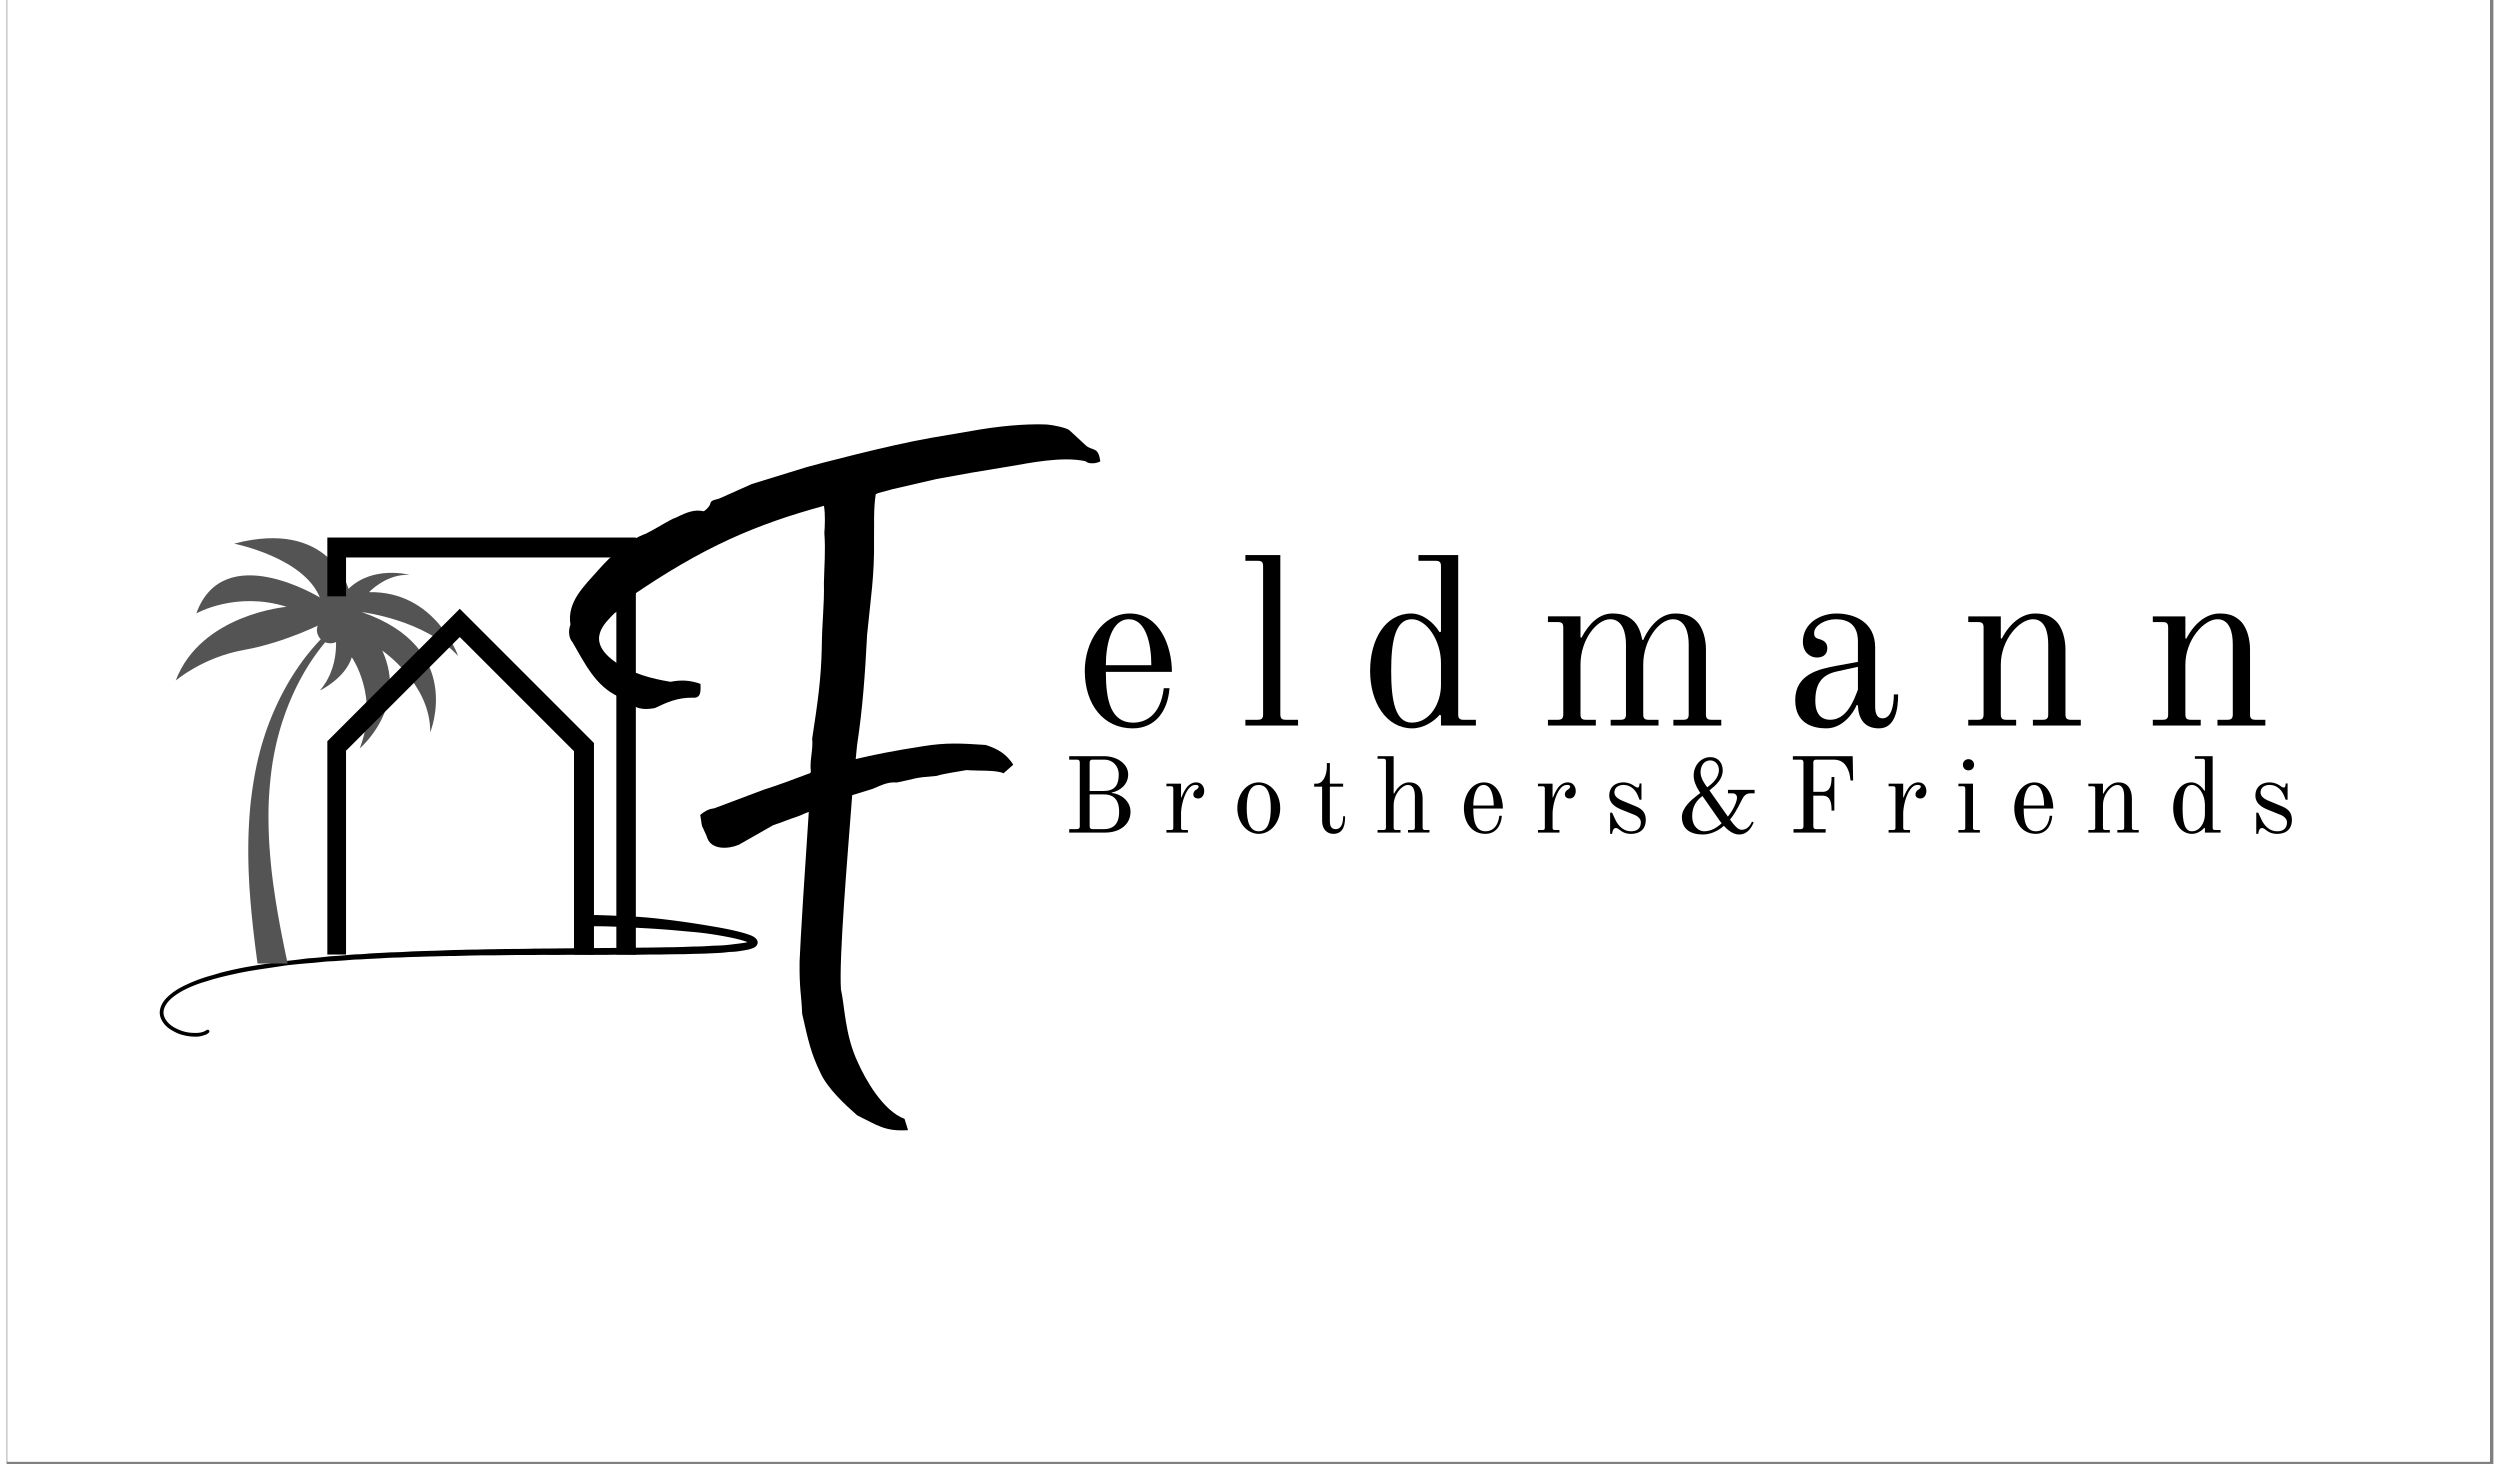 <?xml version="1.0" encoding="UTF-8"?>
<svg data-bbox="0.086 0 240.328 141.5" height="188" viewBox="0 0 240.75 141.75" width="321" xmlns="http://www.w3.org/2000/svg" data-type="tint">
    <rect x="0" y="0" width="240.75" height="141.75" fill="#808080" stroke="none"/>
    <g>
        <defs>
            <clipPath id="ed02748a-f84e-4bc1-b23d-d514583ced20">
                <path d="M.086 0h240.328v141.5H.086Zm0 0"/>
            </clipPath>
            <clipPath id="2bffba94-2b56-4b3d-b62c-7baafbe2a740">
                <path d="M14 88h59v13H14Zm0 0"/>
            </clipPath>
            <clipPath id="aba45521-4bd9-4405-9476-3bd441ea5551">
                <path d="m14.234 95.012 57.688-9.09.933 5.918-57.687 9.086Zm0 0"/>
            </clipPath>
            <clipPath id="13c91f88-0081-4f73-a008-26c2a65c9ff6">
                <path d="m71.934 85.922-57.688 9.086.934 5.918 57.687-9.09Zm0 0"/>
            </clipPath>
            <clipPath id="9bc2242a-f1f0-47a9-a7a9-35d4ecbc8c91">
                <path d="M16.371 52.105h27.34v20.356H16.37Zm0 0"/>
            </clipPath>
            <clipPath id="72446e52-cc47-4588-8d75-cca553b0e808">
                <path d="M23.395 61h8.332v32.281h-8.332Zm0 0"/>
            </clipPath>
            <clipPath id="4536bc89-f43d-4255-bd71-ead6c4b98395">
                <path d="M31.05 58H57v34.41H31.05Zm0 0"/>
            </clipPath>
            <clipPath id="f5194fca-7ad6-4065-b4dd-22e6523228bc">
                <path d="M31.05 52h29.868v40.41H31.051Zm0 0"/>
            </clipPath>
        </defs>
        <g clip-path="url(#ed02748a-f84e-4bc1-b23d-d514583ced20)">
            <path d="M.086 0h240.328v141.5H.086Zm0 0" fill="#ffffff"/>
            <path d="M.086 0h240.328v141.5H.086Zm0 0" fill="#ffffff"/>
        </g>
        <path d="m104.567 43.202-1.684-1.558c-.293-.238-1.574-.496-2.137-.543-1.218-.059-3.5-.012-6.515.48l-4.778.817c-4.046.699-11.523 2.68-12.023 2.832l-5.289 1.629-3.172 1.418c-.3.09-.828.144-.836.476-.11.36-.547.715-.644.742-.825-.183-1.524.032-2.657.602-.601.184-1.773.984-2.91 1.555-1.867.683-3.386 2.136-4.605 3.496-1.461 1.652-3.078 3.133-2.73 5.32-.247.625-.134 1.352.19 1.691 1.145 1.942 2.184 4.247 4.473 5.29.29.238.782.414 1.203.718.715.547 1.477.531 2.305.383 1.238-.598 2.203-1.008 3.625-1.008.793.086.836-.476.79-1.336-.981-.351-1.872-.406-2.903-.199-1.844-.305-3.746-.809-5.277-1.871-3.055-2.117-1.067-3.82-.157-4.758.64-.418 1.114-1 1.492-1.555 7.215-4.957 12.25-7.054 18.801-8.855.145.828.086 2.05.04 2.613.124 1.817-.008 3.168-.044 4.82.047 2.282-.183 3.665-.21 6.407-.07 2.969-.383 5.144-.926 8.7.109 1.058-.246 2.042-.137 3.1.031.102-.04.231-.04.231-1.566.594-3.331 1.246-4.526 1.617l-4.801 1.805c-.528.055-.899.277-1.336.633.18.93.078.957.3 1.328.063.2.286.566.407.965.441 1.07 1.96 1.039 3.027.597l3.348-1.906c.7-.215 1.566-.59 2.265-.805.399-.124.766-.347 1.165-.468-.34 4.914-.805 12.27-.891 14.48-.027 2.742.164 3.012.25 5.063.601 2.656.84 3.785 1.754 5.687.691 1.535 2.375 3.094 3.574 4.145 1.926.937 2.672 1.582 4.922 1.433l-.34-1.097c-2.094-.774-3.809-3.852-4.531-5.489-1.262-2.671-1.262-5.511-1.625-7.039-.196-3.109.613-12.543 1.09-18.808l1.996-.614c.867-.378 1.535-.695 2.324-.609 1.957-.387 1.496-.46 3.848-.64.796-.247 1.957-.383 2.886-.563 1.121.094 2.942-.031 3.594.312l.945-.835c-.64-1.004-1.453-1.52-2.668-1.91-2.34-.153-3.793-.25-6.082.124-2.816.434-4.875.848-6.504 1.243l.133-1.352c.543-3.559.785-7.02.97-10.684.343-3.492.726-5.796.67-9.168.028-1.32-.062-3.043.165-4.425.27-.192.8-.246 1.598-.493l4.285-.992 3.418-.617 3.844-.637c1.558-.261 4.945-.98 7.18-.464.323.335 1.152.19 1.421 0-.2-1.36-.637-1.008-1.32-1.454Zm0 0"/>
        <path d="M106.42 64.398c0-2.039.554-4.45 2.222-4.45 1.672 0 2.18 2.411 2.18 4.45Zm-2.04.555c0 3.246 1.809 5.562 4.633 5.562 2.25 0 3.406-1.738 3.57-3.89h-.554c-.328 2.734-1.856 3.336-2.969 3.336-2.133 0-2.64-2.086-2.64-4.914h6.394c0-2.504-1.203-5.653-4.078-5.653-2.64 0-4.356 2.735-4.356 5.559Zm0 0"/>
        <path d="M119.928 70.238h5.098v-.555h-1.203c-.371 0-.512-.14-.512-.511V53.738h-3.383v.555h1.207c.372 0 .508.14.508.511v14.368c0 .37-.136.511-.508.511h-1.207Zm0 0"/>
        <path d="M134.042 64.953c0-2.871.395-5.004 1.993-5.004 1.46 0 2.828 2.086 2.828 4.219v2.152c0 1.738-1.043 3.64-2.828 3.64-1.598 0-1.993-2.132-1.993-5.007Zm-2.039 0c0 3.058 1.575 5.562 4.078 5.562 1.114 0 2.133-.695 2.664-1.32l.118.07v.973h3.382v-.555h-1.203c-.37 0-.511-.14-.511-.511V53.738h-3.848v.555h1.668c.371 0 .512.14.512.511v6.348l-.141.047c-.578-.973-1.668-1.805-2.734-1.805-2.504 0-3.985 2.5-3.985 5.559Zm0 0"/>
        <path d="M149.219 70.238h4.637v-.555h-.973c-.371 0-.512-.14-.512-.511v-4.82c0-2.434 1.578-4.403 2.875-4.403 1.203 0 1.528 1.32 1.528 2.434v6.789c0 .37-.137.511-.508.511h-.973v.555h4.633v-.555h-.973c-.37 0-.508-.14-.508-.511v-4.82c0-2.434 1.575-4.403 2.872-4.403 1.207 0 1.53 1.32 1.53 2.434v6.789c0 .37-.14.511-.51.511h-.974v.555H166v-.555h-.972c-.372 0-.512-.14-.512-.511v-6.329c0-.808-.23-2.175-1.067-2.847-.441-.371-.996-.602-1.922-.602-1.855 0-2.874 2.063-3.082 2.57l-.093-.023c-.14-.695-.371-1.46-.973-1.945-.441-.371-.996-.602-1.926-.602-1.226 0-2.222.903-2.988 2.34l-.094-.023v-2.04h-3.152v.555h.976c.372 0 .508.14.508.512v8.434c0 .37-.136.511-.508.511h-.976Zm0 0"/>
        <path d="M175.105 67.851c0-1.644.601-2.527 2.11-2.851l2.015-.442v2.203c-.418 1.137-1.114 2.922-2.688 2.922-.531 0-1.437-.21-1.437-1.832Zm-1.946-.07c0 2.273 1.715 2.734 3.012 2.734 1.555 0 2.598-1.437 2.945-2.27l.114.048c.047 1.343.672 2.222 2.039 2.222 1.554 0 1.855-1.808 1.855-3.289h-.418c0 1.133-.254 2.317-1.09 2.317-.507 0-.718-.395-.718-1.16v-5.7c0-2.457-1.993-3.289-3.754-3.289-1.528 0-3.242.926-3.242 2.735 0 1.062.742 1.527 1.343 1.527.508 0 1.02-.207 1.02-.902 0-.536-.324-.766-.86-.907-.136-.023-.3-.136-.347-.23-.067-.117-.067-.207-.067-.348 0-.695 1.043-1.32 2.086-1.32 1.227 0 2.153.531 2.153 2.156v1.969l-2.133.394c-1.574.301-3.938.766-3.938 3.313Zm0 0"/>
        <path d="M189.91 70.238h4.638v-.555h-.973c-.371 0-.512-.14-.512-.511v-4.82c0-2.434 1.809-4.403 3.106-4.403 1.207 0 1.484 1.32 1.484 2.434v6.789c0 .37-.14.511-.512.511h-.972v.555h4.636v-.555h-.972c-.371 0-.512-.14-.512-.511v-6.329c0-.808-.23-2.175-1.066-2.847-.442-.371-.95-.602-1.875-.602-1.23 0-2.41.88-3.223 2.43l-.094-.02v-2.132h-3.152v.554h.976c.372 0 .508.14.508.512v8.434c0 .37-.136.511-.508.511h-.976Zm0 0"/>
        <path d="M207.779 70.238h4.637v-.555h-.973c-.371 0-.512-.14-.512-.511v-4.82c0-2.434 1.809-4.403 3.106-4.403 1.207 0 1.484 1.32 1.484 2.434v6.789c0 .37-.14.511-.512.511h-.972v.555h4.636v-.555h-.972c-.371 0-.512-.14-.512-.511v-6.329c0-.808-.23-2.175-1.066-2.847-.442-.371-.95-.602-1.875-.602-1.23 0-2.41.88-3.223 2.43l-.094-.02v-2.132h-3.152v.554h.976c.372 0 .508.14.508.512v8.434c0 .37-.136.511-.508.511h-.976Zm0 0"/>
        <path d="M104.851 79.99v-3.082h1.402c.727 0 1.453.332 1.453 1.68 0 1.35-.734 1.683-1.453 1.683h-1.12c-.196 0-.282-.094-.282-.281Zm-1.98.613h3.5c1.304 0 2.437-.707 2.437-2.016 0-1.078-.996-1.754-1.816-1.816v-.04c.757-.155 1.59-.75 1.59-1.757 0-1.035-1.09-1.766-2.329-1.766h-3.382v.336h.746c.199 0 .28.082.28.278v6.168c0 .187-.081.281-.28.281h-.746Zm1.98-4.027v-2.754c0-.196.086-.278.281-.278h1.164c.758 0 1.371.59 1.371 1.43 0 .844-.23 1.602-1.453 1.602Zm0 0"/>
        <path d="M112.285 80.603h2.078v-.25h-.438c-.168 0-.226-.063-.226-.227v-1.37c0-.407.113-1.028.27-1.477.433-1.223.901-1.285 1.14-1.285.226 0 .289.07.289.175 0 .106-.133.227-.227.282a.535.535 0 0 0-.281.457c0 .27.219.394.469.394.433 0 .582-.437.582-.707 0-.406-.219-.851-.79-.851-.355 0-.726.23-.945.55-.207.301-.324.54-.468.914l-.04-.011v-1.328h-1.413v.25h.437c.164 0 .227.062.227.226v3.781c0 .164-.063.227-.227.227h-.437Zm0 0"/>
        <path d="M120.058 78.236c0-1.328.293-2.242 1.164-2.242s1.164.914 1.164 2.242c0 1.328-.293 2.242-1.164 2.242-.87 0-1.164-.914-1.164-2.242Zm-.91 0c0 1.37.91 2.492 2.074 2.492 1.164 0 2.078-1.121 2.078-2.492s-.914-2.492-2.078-2.492c-1.164 0-2.074 1.12-2.074 2.492Zm0 0"/>
        <path d="M126.587 76.158h.77v3.336c0 .777.476 1.234 1.082 1.234 1.129 0 1.14-1.152 1.14-1.703h-.187c0 .601-.125 1.246-.739 1.246-.445 0-.546-.383-.546-.727v-3.386h1.285v-.29h-1.285v-1.992h-.293v.372c0 .738-.332 1.62-.996 1.62h-.23Zm0 0"/>
        <path d="M132.723 80.603h2.223v-.25h-.434c-.168 0-.23-.063-.23-.227v-2.16c0-1.09.808-1.972 1.39-1.972.543 0 .664.59.664 1.09v3.042c0 .164-.062.227-.226.227h-.438v.25h2.078v-.25h-.437c-.164 0-.227-.063-.227-.227V77.29c0-.363-.105-.976-.476-1.277-.2-.164-.426-.27-.844-.27-.55 0-1.078.395-1.441 1.09l-.043-.011v-3.614h-1.559v.25h.582c.168 0 .23.063.23.23v6.438c0 .164-.062.227-.23.227h-.582Zm0 0"/>
        <path d="M141.993 77.986c0-.914.25-1.992 1-1.992.746 0 .977 1.078.977 1.992Zm-.91.25c0 1.453.809 2.492 2.074 2.492 1.008 0 1.528-.777 1.602-1.746h-.25c-.145 1.226-.832 1.496-1.328 1.496-.957 0-1.188-.934-1.188-2.2h2.867c0-1.12-.539-2.534-1.828-2.534-1.183 0-1.949 1.226-1.949 2.492Zm0 0"/>
        <path d="M148.255 80.603h2.078v-.25h-.438c-.168 0-.226-.063-.226-.227v-1.37c0-.407.113-1.028.27-1.477.433-1.223.901-1.285 1.14-1.285.226 0 .289.07.289.175 0 .106-.133.227-.227.282a.535.535 0 0 0-.281.457c0 .27.219.394.469.394.433 0 .582-.437.582-.707 0-.406-.219-.851-.79-.851-.355 0-.726.23-.945.55-.207.301-.324.54-.468.914l-.04-.011v-1.328h-1.413v.25h.437c.164 0 .227.062.227.226v3.781c0 .164-.063.227-.227.227h-.437Zm0 0"/>
        <path d="M155.157 77.021c0 .715.54 1.102 1.207 1.371l1.184.477c.363.144.664.394.664.738 0 .52-.293.871-.946.871-.675 0-1.144-.438-1.453-.984l-.386-.82h-.188v2.054h.188l.043-.207c.05-.207.144-.356.343-.356.114 0 .227.086.352.18.219.164.508.383 1.09.383.789 0 1.433-.375 1.433-1.352 0-.746-.394-1.078-.996-1.328l-1.12-.465c-.458-.187-.915-.418-.915-.863 0-.469.383-.726.883-.726.394 0 1.047.187 1.402 1.07l.145.363h.187V75.85h-.187l-.024.207c-.02.113-.058.188-.164.188-.082 0-.187-.055-.344-.168a1.806 1.806 0 0 0-1.007-.332c-.746 0-1.39.394-1.39 1.277Zm0 0"/>
        <path d="M162.188 79.1c0 1.151.808 1.69 2.023 1.69.82 0 1.535-.394 2.043-.84.426.477.926.84 1.476.84.872 0 1.247-.8 1.41-1.164l-.163-.082c-.168.344-.426.79-1.008.79-.352 0-.684-.383-1.121-.989.28-.351.562-.726 1.164-1.949.277-.574.613-.594.89-.594h.325v-.332h-2.579v.332h.47c.206 0 .405.156.405.414 0 .395-.355 1.184-.843 1.79l-.04.05-1.785-2.535c.622-.496 1.286-1.078 1.286-1.941 0-.61-.34-1.278-1.215-1.278-.84 0-1.598.738-1.598 1.797 0 .469.219 1.027.54 1.516l.105.156-.313.238c-.531.406-1.472 1.184-1.472 2.09Zm.996-.087c0-.996.476-1.535.89-1.867l.106-.082 1.672 2.398.187.239c-.469.433-1.027.777-1.703.777-.48 0-1.152-.426-1.152-1.465Zm.808-4.226c0-.684.363-1.172.946-1.172.476 0 .832.425.832.902 0 .852-.7 1.383-1.125 1.703l-.102-.133c-.176-.23-.55-.789-.55-1.3Zm0 0"/>
        <path d="M172.93 73.544h.746c.199 0 .28.082.28.278v6.168c0 .187-.081.281-.28.281h-.684v.332h3.113v-.332h-.914c-.195 0-.281-.094-.281-.281v-2.957h.914c.8 0 .852.828.852 1.441h.27v-3.25h-.27c0 .602-.051 1.434-.852 1.434h-.914v-2.836c0-.196.086-.278.281-.278h1.672c.418 0 .895.114 1.215.602.418.633.426 1.41.426 1.41h.261l-.042-2.348h-5.793Zm0 0"/>
        <path d="M182.199 80.603h2.078v-.25h-.438c-.168 0-.226-.063-.226-.227v-1.37c0-.407.113-1.028.27-1.477.433-1.223.901-1.285 1.14-1.285.226 0 .289.07.289.175 0 .106-.133.227-.227.282a.535.535 0 0 0-.281.457c0 .27.219.394.469.394.433 0 .582-.437.582-.707 0-.406-.219-.851-.79-.851-.355 0-.726.23-.945.55-.207.301-.324.54-.468.914l-.04-.011v-1.328H182.2v.25h.437c.164 0 .227.062.227.226v3.781c0 .164-.063.227-.227.227h-.437Zm0 0"/>
        <path d="M189.394 74.04c0 .313.227.54.54.54a.521.521 0 0 0 .538-.54.521.521 0 0 0-.539-.539.521.521 0 0 0-.539.54Zm-.437 6.563h2.078v-.25h-.438c-.168 0-.226-.063-.226-.227V75.87h-1.414v.25h.437c.164 0 .227.062.227.226v3.781c0 .164-.063.227-.227.227h-.437Zm0 0"/>
        <path d="M195.277 77.986c0-.914.25-1.992 1-1.992.746 0 .977 1.078.977 1.992Zm-.91.25c0 1.453.809 2.492 2.074 2.492 1.008 0 1.528-.777 1.602-1.746h-.25c-.145 1.226-.832 1.496-1.328 1.496-.957 0-1.188-.934-1.188-2.2h2.867c0-1.12-.539-2.534-1.828-2.534-1.183 0-1.949 1.226-1.949 2.492Zm0 0"/>
        <path d="M201.539 80.603h2.078v-.25h-.438c-.168 0-.226-.063-.226-.227v-2.16c0-1.09.808-1.972 1.39-1.972.54 0 .664.59.664 1.09v3.042c0 .164-.062.227-.23.227h-.434v.25h2.074v-.25h-.433c-.168 0-.23-.063-.23-.227V77.29c0-.363-.102-.976-.477-1.277-.2-.164-.426-.27-.84-.27-.55 0-1.082.395-1.445 1.09l-.04-.011v-.953h-1.413v.25h.437c.164 0 .227.062.227.226v3.781c0 .164-.063.227-.227.227h-.437Zm0 0"/>
        <path d="M210.662 78.236c0-1.29.18-2.242.895-2.242.656 0 1.265.933 1.265 1.89v.965c0 .777-.465 1.629-1.265 1.629-.715 0-.895-.953-.895-2.242Zm-.91 0c0 1.37.703 2.492 1.824 2.492.5 0 .957-.313 1.196-.594l.05.031v.438h1.516v-.25h-.54c-.163 0-.226-.063-.226-.227v-6.918h-1.722v.25h.746c.164 0 .226.063.226.23v2.845l-.062.02c-.258-.434-.746-.81-1.223-.81-1.12 0-1.785 1.122-1.785 2.493Zm0 0"/>
        <path d="M217.711 77.021c0 .715.54 1.102 1.207 1.371l1.184.477c.363.144.664.394.664.738 0 .52-.293.871-.946.871-.675 0-1.144-.438-1.453-.984l-.386-.82h-.188v2.054h.188l.043-.207c.05-.207.144-.356.343-.356.114 0 .227.086.352.18.219.164.508.383 1.09.383.789 0 1.433-.375 1.433-1.352 0-.746-.394-1.078-.996-1.328l-1.12-.465c-.458-.187-.915-.418-.915-.863 0-.469.383-.726.883-.726.394 0 1.047.187 1.402 1.07l.145.363h.187V75.85h-.187l-.024.207c-.02.113-.058.188-.164.188-.082 0-.187-.055-.344-.168a1.806 1.806 0 0 0-1.007-.332c-.746 0-1.39.394-1.39 1.277Zm0 0"/>
        <g clip-path="url(#2bffba94-2b56-4b3d-b62c-7baafbe2a740)">
            <g clip-path="url(#aba45521-4bd9-4405-9476-3bd441ea5551)">
                <g clip-path="url(#13c91f88-0081-4f73-a008-26c2a65c9ff6)">
                    <path d="M71.695 91.23c-.199.032-.382.067-.57.09-.508.063-1.016.133-1.527.18-.403.04-.805.04-1.203.059-.356.02-.711.046-1.063.062-.316.012-.629.012-.945.02-.313.011-.63.027-.946.039-.273.007-.55.011-.824.02l-.898.01c-.282.005-.567.013-.848.017l-.851.011c-.282.004-.567.004-.848.008l-.805.012c-.273.004-.547.004-.824.004l-.8.011c-.372.004-.743.004-1.11.008-.278 0-.551.004-.828.008-.36.004-.723.004-1.086.008-.282.004-.567.004-.848.008-.262.004-.52.007-.781.007l-1.18.012c-.36.004-.722.008-1.086.008-.281.004-.566.004-.847.008-.27.008-.536.015-.805.02l-.918.011c-.274 0-.55 0-.824.004-.27 0-.535.008-.805.012-.426.008-.848.011-1.273.02l-.829.023c-.296.004-.597.004-.894.011-.164 0-.332.012-.496.016-.313.008-.63.012-.942.02-.308.007-.617.023-.921.035l-.946.035c-.203.004-.41.008-.613.016-.34.007-.676.019-1.016.03-.172.005-.343.012-.52.02-.335.02-.675.043-1.01.059-.349.016-.696.02-1.04.031-.18.008-.363.024-.543.031-.45.024-.898.043-1.344.07-.254.016-.504.048-.758.063-.242.016-.484.02-.73.031a18.88 18.88 0 0 0-.613.047c-.282.024-.567.055-.848.075-.289.023-.582.035-.871.054-.023 0-.047.004-.074.004-.383.043-.766.09-1.153.125-.336.035-.675.055-1.011.078-.028.004-.051.004-.075.008-.562.07-1.128.152-1.695.207-1.125.117-2.242.313-3.36.484-.28.047-.562.09-.843.141a38.336 38.336 0 0 0-2.36.516c-.335.09-.663.203-.995.293-.766.199-1.5.472-2.22.793-.73.324-1.433.707-2.019 1.261-.242.23-.457.485-.601.79-.25.519-.258 1.038.031 1.538.203.356.477.641.832.86.313.191.633.363.98.473.524.16 1.055.234 1.61.214.3-.011.57-.105.84-.199.101-.035.187-.117.273-.187.063-.055.074-.141.024-.215-.051-.082-.133-.074-.211-.051a.144.144 0 0 0-.043.02c-.418.289-.891.285-1.368.265-.628-.027-1.21-.219-1.753-.523-.344-.196-.645-.453-.852-.805-.281-.484-.227-.95.063-1.406.296-.473.734-.801 1.195-1.098.547-.347 1.14-.61 1.742-.84.418-.164.852-.277 1.277-.414.422-.136.848-.246 1.278-.351.457-.114.922-.215 1.383-.317 1.488-.32 3-.5 4.5-.738.375-.063.753-.09 1.128-.133.262-.027.52-.055.778-.074.355-.031.707-.059 1.062-.086.024 0 .047-.004.07-.008.364-.035.723-.078 1.087-.11.242-.023.484-.023.73-.034l.117-.012a94.85 94.85 0 0 0 1.063-.074c.257-.02.515-.047.777-.063.21-.015.422-.015.637-.023.21-.012.425-.028.636-.04.442-.023.88-.042 1.32-.066.348-.02.692-.047 1.04-.058.328-.016.66-.016.988-.028.184-.004.363-.02.543-.027.34-.012.68-.02 1.016-.027.3-.012.597-.024.898-.032l.965-.023.852-.023c.296-.004.597-.004.894-.008l.828-.024c.274-.007.551-.015.824-.02.325-.007.645-.015.97-.019h1.109l.8-.011.801-.012c.285-.004.566-.008.852-.008.367 0 .738.004 1.109 0 .367 0 .738-.008 1.11-.012.46 0 .925.004 1.39.004.367 0 .738-.008 1.11-.011.328-.004.66-.004.992-.004.359 0 .722.007 1.082.007.488.004.976.004 1.464.004.48-.004.961-.02 1.438-.02.559-.003 1.117.009 1.676.009.379-.004.758-.016 1.133-.02.394-.004.789 0 1.18-.004.378-.008.757-.02 1.132-.023.41-.008.82-.004 1.227-.012.277-.004.55-.02.828-.027.328-.008.66-.012.992-.024.164-.004.328-.011.496-.02.438-.023.879-.038 1.32-.066.305-.023.614-.078.918-.086.512-.011 1.008-.113 1.504-.199.223-.035.442-.121.653-.207a.674.674 0 0 0 .253-.203c.176-.227.13-.516-.105-.719a1.72 1.72 0 0 0-.535-.3c-.512-.188-1.04-.32-1.57-.442-.993-.23-2-.387-3.004-.555a85.45 85.45 0 0 0-4.567-.62 47.223 47.223 0 0 0-3.156-.223c-.7-.028-1.398-.063-2.098-.082-.496-.016-.992-.016-1.488-.016-.227.004-.437.055-.566.277a.526.526 0 0 0 .234.742c.148.07.309.06.465.063.613.012 1.226 0 1.84.016.68.02 1.355.05 2.03.09 1.09.054 2.185.109 3.274.187.97.066 1.93.164 2.895.246a30.82 30.82 0 0 1 2.996.398c.746.137 1.492.278 2.215.508.058.02.12.04.18.063.011.008.02.023.05.054Zm0 0"/>
                </g>
            </g>
        </g>
        <path d="M32.645 60.973c0 .718-.583 1.304-1.301 1.304a1.307 1.307 0 0 1-1.305-1.304 1.304 1.304 0 0 1 2.606 0" fill="#545454"/>
        <g clip-path="url(#9bc2242a-f1f0-47a9-a7a9-35d4ecbc8c91)">
            <path d="M31.68 60.418s1.015 3.668-1.356 6.434c0 0 2.45-1.16 3.094-3.22 0 0 2.7 3.86.77 8.817 0 0 4.699-3.926 2.187-9.457 0 0 4.7 3.215 4.633 7.91 0 0 3.41-8.168-6.625-11.644 0 0 6.047.71 9.328 4.246 0 0-2.188-6.305-8.621-6.176 0 0 1.672-1.8 3.926-1.672 0 0-3.54-.965-5.918 1.352 0 0-1.805-6.82-11.067-4.375 0 0 6.739 1.332 8.293 5.21 0 0-9.324-5.726-11.96 1.544 0 0 3.859-2.188 8.75-.64 0 0-8.302.706-10.743 7.14 0 0 2.606-2.246 6.594-2.961 4.133-.739 7.879-2.703 7.879-2.703l.836.195" fill="#545454"/>
        </g>
        <g clip-path="url(#72446e52-cc47-4588-8d75-cca553b0e808)">
            <path d="M31.676 61.242a16 16 0 0 0-.422.453 21.49 21.49 0 0 0-1.867 2.46 23.002 23.002 0 0 0-1.645 3.017 25.643 25.643 0 0 0-1.73 5.258c-.063.308-.13.617-.18.922-.027.156-.055.304-.082.468l-.07.47a37.212 37.212 0 0 0-.317 3.757 47.133 47.133 0 0 0 .067 3.66c.082 1.184.18 2.328.324 3.414.062.54.148 1.067.219 1.574.074.512.16 1.004.234 1.473.086.473.164.926.242 1.355a142.188 142.188 0 0 0 .64 3.2c.056.257.106.492.153.695h-2.93a138.15 138.15 0 0 1-.297-2.25c-.046-.395-.097-.816-.148-1.262L23.72 88.5c-.043-.492-.094-1.004-.133-1.531-.035-.531-.086-1.082-.11-1.649a55.364 55.364 0 0 1-.078-3.566c.016-1.242.082-2.524.204-3.82.14-1.301.34-2.61.613-3.907l.11-.484c.034-.156.077-.32.12-.48.078-.329.168-.649.258-.965.188-.633.39-1.258.617-1.871a27.061 27.061 0 0 1 1.578-3.473 24.189 24.189 0 0 1 1.922-2.996 23.03 23.03 0 0 1 1.594-1.871c.168-.176.336-.348.508-.512.121-.121.242-.234.363-.348.125.086.254.153.39.215" fill="#545454"/>
        </g>
        <g clip-path="url(#4536bc89-f43d-4255-bd71-ead6c4b98395)">
            <path d="M56.863 71.934v20.574H54.93V72.73L43.87 61.672 32.86 72.68v19.828h-1.933V71.883L43.87 58.938l12.992 12.996"/>
        </g>
        <g clip-path="url(#f5194fca-7ad6-4065-b4dd-22e6523228bc)">
            <path d="M60.965 52.04v40.468H59.03v-38.54H32.86v3.762h-1.933v-5.69h30.039"/>
        </g>
    </g>
</svg>
